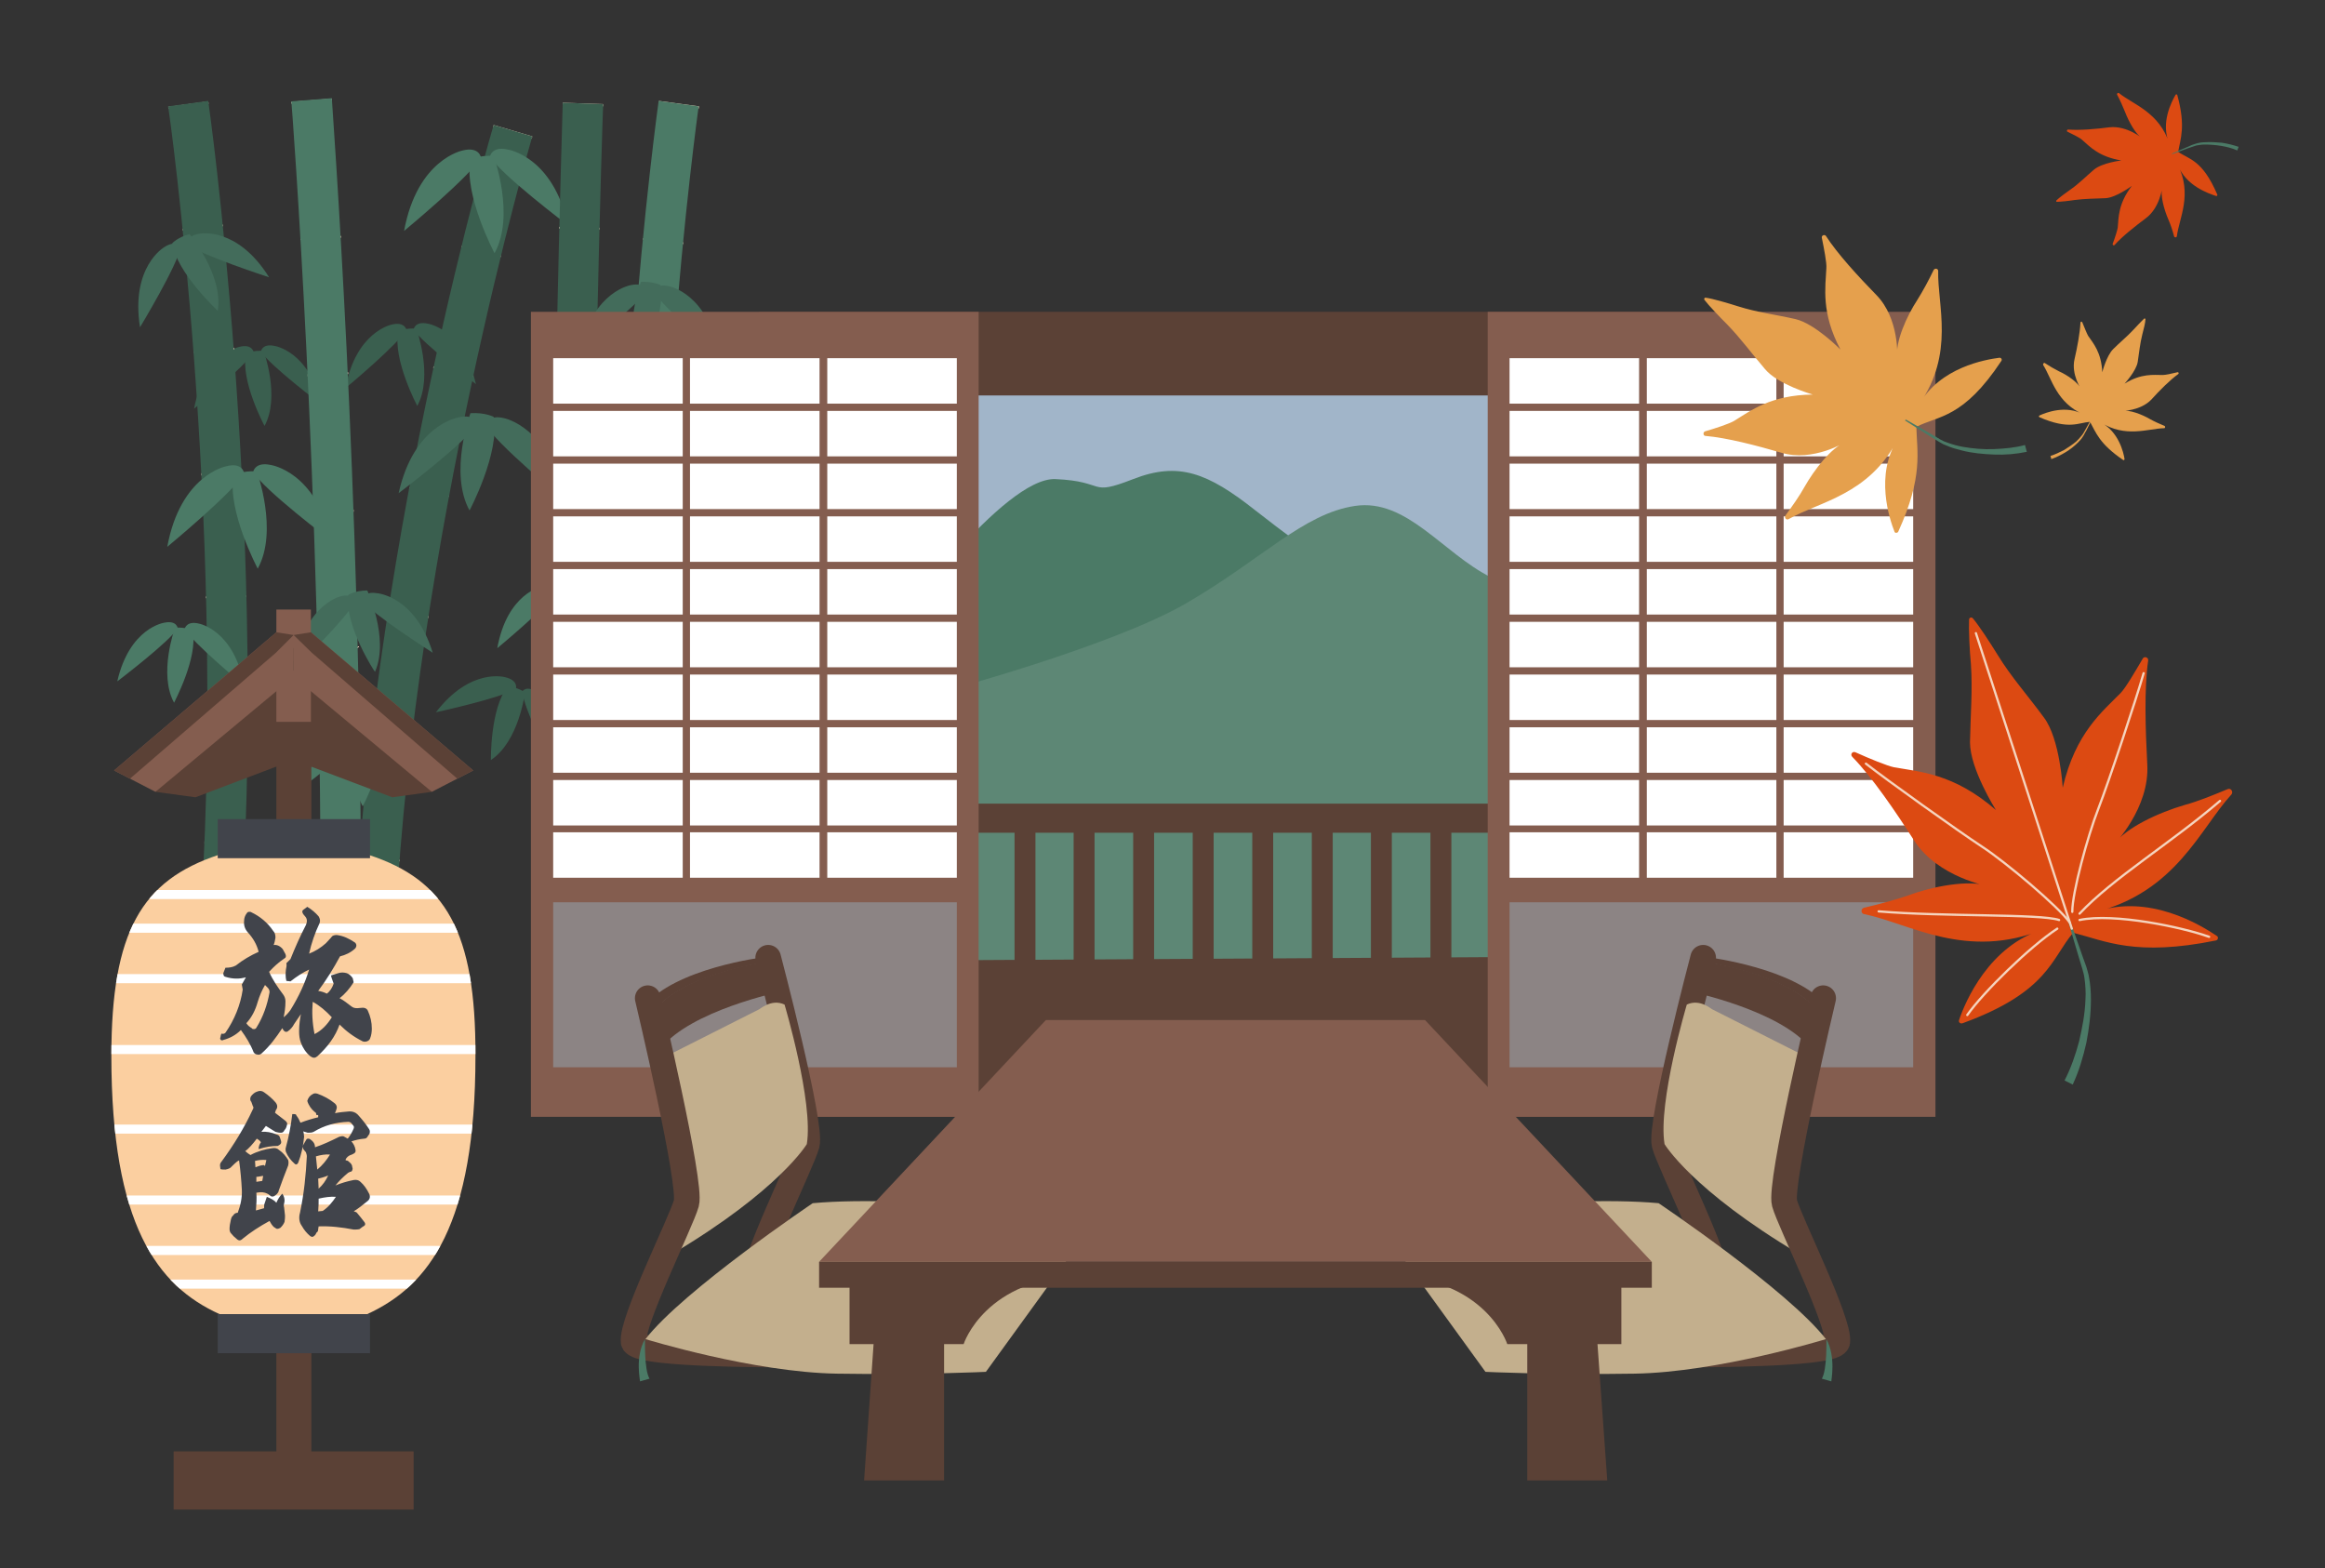 <?xml version="1.0" encoding="utf-8"?>
<!-- Generator: Adobe Illustrator 27.2.0, SVG Export Plug-In . SVG Version: 6.00 Build 0)  -->
<svg version="1.1" id="レイヤー_1" xmlns="http://www.w3.org/2000/svg" xmlns:xlink="http://www.w3.org/1999/xlink" x="0px"
	 y="0px" viewBox="0 0 511.5 345" style="enable-background:new 0 0 511.5 345;" xml:space="preserve">
<rect x="0" y="0" width="511.5" height="345" fill="#333333" stroke="none"/>
<style type="text/css">
	.st0{fill:#3A5F4F;}
	.st1{fill:#F5D4BE;}
	.st2{fill:#4B7A66;}
	.st3{fill:#436C5B;}
	.st4{fill:#5B4136;}
	.st5{fill:#A1B5C9;}
	.st6{fill:#5D8775;}
	.st7{fill:#845D4F;}
	.st8{fill:#FFFFFF;}
	.st9{fill:#8C8484;}
	.st10{fill:none;stroke:#5B4136;stroke-width:5.637;stroke-linecap:round;stroke-miterlimit:10;}
	.st11{fill:#C3AF8D;}
	.st12{fill:#FBCFA0;}
	.st13{fill:#41444B;}
	.st14{clip-path:url(#SVGID_00000077304963068404388730000001820510573223311272_);}
	.st15{fill:#E5A04D;}
	.st16{fill:#DC4A12;}
	.st17{fill:none;stroke:#F5D4BE;stroke-width:0.498;stroke-linecap:round;stroke-miterlimit:10;}
</style>
<g>
	<g>
		<path class="st0" d="M111.2,149c0,0-7.6-2.3-15.3,7.7c0,0,14.7-3.2,17.6-5.2C113.5,151.5,114.1,149.7,111.2,149z"/>
		<path class="st0" d="M118.2,152.4c0,0,6.4,4.5,3.3,16.4c0,0-6.4-13.3-6.6-16.7C114.9,152.1,115.9,150.6,118.2,152.4z"/>
		<path class="st0" d="M111.7,151c0,0,1.7,0,3.8,1.3c0,0-1.3,10.8-7.5,14.9C108,167.2,107.8,155.9,111.7,151z"/>
	</g>
	<g>
		<path class="st0" d="M143.4,102.6c0,0-10,1.9-12.9,17.7c0,0,14.9-12.3,16.9-16.2C147.4,104,147,101.6,143.4,102.6z"/>
		<path class="st0" d="M153.3,102.3c0,0,9.9,1.4,13.3,16.7c0,0-15.1-11.4-17.2-15.2C149.4,103.9,149.7,101.5,153.3,102.3z"/>
		<path class="st0" d="M145.1,104.5c0,0,1.9-1,5.1-0.8c0,0,4.8,13.1,0.2,21.4C150.4,125.1,143.6,112.3,145.1,104.5z"/>
	</g>
	<g>
		<path class="st0" d="M52.7,76.3c0,0-7.7,1.5-10,13.6c0,0,11.5-9.5,13.1-12.5C55.8,77.5,55.5,75.6,52.7,76.3z"/>
		<path class="st0" d="M60.4,76.1c0,0,7.6,1.1,10.3,12.9c0,0-11.6-8.8-13.3-11.7C57.4,77.4,57.6,75.5,60.4,76.1z"/>
		<path class="st0" d="M54.1,77.8c0,0,1.5-0.8,3.9-0.6c0,0,3.7,10.1,0.2,16.5C58.2,93.7,52.9,83.9,54.1,77.8z"/>
	</g>
	<g>
		<path class="st0" d="M86.2,71.4c0,0-7.9,1.5-10.2,14c0,0,11.8-9.8,13.4-12.9C89.4,72.6,89.1,70.7,86.2,71.4z"/>
		<path class="st0" d="M94.1,71.2c0,0,7.8,1.1,10.6,13.3c0,0-11.9-9.1-13.7-12C91,72.5,91.2,70.6,94.1,71.2z"/>
		<path class="st0" d="M87.6,72.9c0,0,1.5-0.8,4-0.6c0,0,3.8,10.4,0.2,17C91.8,89.3,86.4,79.2,87.6,72.9z"/>
	</g>
	<g>
		<path class="st1" d="M87.9,189.5l-8.9-0.7v-0.4l8.9,0.7V189.5z M90.5,162.7l-8.8-1l0.1-0.4l8.8,1L90.5,162.7z M94.2,136l-8.8-1.4
			l0.1-0.4l8.8,1.3L94.2,136z M98.7,109.3l-8.7-1.6l0.1-0.5l8.7,1.6L98.7,109.3z M104,82.9L95.3,81l0.1-0.4l4.4,0.9l4.3,1L104,82.9z
			 M110.1,56.6l-8.6-2.1l0.1-0.4l8.6,2.1L110.1,56.6z M117,30.5l-8.5-2.5l0.1-0.5l8.5,2.5L117,30.5z"/>
		<path class="st0" d="M87,203l-8.9-0.5c4.5-86.4,30.2-174.1,30.5-175l8.5,2.5C116.9,30.9,91.5,117.7,87,203z"/>
	</g>
	<g>
		<path class="st2" d="M101.8,33.1c0,0-10,1.9-12.9,17.7c0,0,14.9-12.3,16.9-16.2C105.8,34.6,105.4,32.2,101.8,33.1z"/>
		<path class="st2" d="M111.7,32.9c0,0,9.9,1.4,13.3,16.7c0,0-15.1-11.4-17.2-15.2C107.8,34.5,108.1,32.1,111.7,32.9z"/>
		<path class="st2" d="M103.5,35.1c0,0,1.9-1,5.1-0.8c0,0,4.8,13.1,0.2,21.4C108.8,55.7,102,42.9,103.5,35.1z"/>
	</g>
	<g>
		<path class="st1" d="M136.5,173.5v-0.4l8.9-0.2v0.5L136.5,173.5z M145.2,143.4l-8.9-0.1v-0.4l8.9,0.1V143.4z M146.1,113.5
			l-8.9-0.4v-0.4l8.9,0.4V113.5z M147.8,83.5l-8.9-0.6v-0.4l8.9,0.6V83.5z M150.3,53.7l-8.8-0.9v-0.4l4.4,0.4l4.4,0.5V53.7z
			 M153.7,23.9l-8.8-1.2l0.1-0.5l8.8,1.2L153.7,23.9z"/>
		<path class="st2" d="M137.6,199.2c-5.4-86.3,7.2-176.1,7.3-177l8.8,1.2c-0.1,0.9-12.6,89.9-7.3,175.2L137.6,199.2z"/>
	</g>
	<g>
		<path class="st1" d="M53.9,185.9l-8.9-0.3v-0.5l8.9,0.4V185.9z M54.5,158.6l-8.9-0.1v-0.4h8.9V158.6z M45.3,131.6v-0.4l8.9-0.2
			v0.4L45.3,131.6z M44.3,104.6v-0.5l8.9-0.4v0.4L44.3,104.6z M42.6,77.6v-0.4l8.9-0.7v0.4L42.6,77.6z M40.2,50.7v-0.4l8.8-0.9v0.4
			L40.2,50.7z M37.1,23.9L37,23.5l8.8-1.2l0.1,0.5L37.1,23.9z"/>
		<path class="st0" d="M53.2,199.2l-8.9-0.6c5.3-85.4-7.1-174.3-7.3-175.2l8.8-1.2C46,23.1,58.5,113,53.2,199.2z"/>
	</g>
	<g>
		<path class="st1" d="M129.8,186h-8.9v-0.4h8.9V186z M130,158.9l-8.9-0.1v-0.4l8.9,0.1V158.9z M130.3,131.8l-8.9-0.1v-0.4l8.9,0.1
			V131.8z M130.7,104.7l-8.9-0.2v-0.4l8.9,0.1V104.7z M131.2,77.6l-8.9-0.2V77l8.9,0.2V77.6z M131.9,50.5l-8.9-0.2v-0.4l8.9,0.2
			V50.5z M132.7,23.4l-8.9-0.3v-0.5l8.9,0.3V23.4z"/>
		<path class="st0" d="M129.8,199h-8.9c0.2-90.9,2.9-175.5,2.9-176.4l8.9,0.3C132.6,23.8,129.9,108.2,129.8,199z"/>
	</g>
	<g>
		<path class="st1" d="M70.4,172.8v-0.4l8.9-0.1v0.5H70.4z M69.8,142.8v-0.4l8.9-0.2v0.4L69.8,142.8z M68.9,112.8v-0.4l8.9-0.3v0.5
			L68.9,112.8z M67.7,82.8v-0.5l8.9-0.4v0.4L67.7,82.8z M66.1,52.8v-0.4l8.9-0.5v0.4L66.1,52.8z M64.1,22.8v-0.4l8.9-0.7v0.5
			L64.1,22.8z"/>
		<path class="st2" d="M79.4,199h-8.9c0.2-90.7-6.3-175.8-6.4-176.7l8.9-0.7C73,22.5,79.5,108,79.4,199z"/>
	</g>
	<g>
		<path class="st3" d="M147.3,63c0,0,8.4,1.6,10.8,14.8c0,0-12.5-10.3-14.2-13.6C143.9,64.2,144.2,62.2,147.3,63z"/>
		<path class="st3" d="M138.9,62.7c0,0-8.3,1.2-11.2,14.1c0,0,12.7-9.6,14.5-12.8C142.2,64.1,142,62.1,138.9,62.7z"/>
		<path class="st3" d="M145.3,62.7c0,0-1.6-0.8-4.3-0.7c0,0-4.1,11-0.2,18C140.8,80,146.6,69.3,145.3,62.7z"/>
	</g>
	<g>
		<path class="st3" d="M36.1,54.4c0,0-7.4,4.3-5.3,17.6c0,0,8.4-13.9,8.9-17.6C39.7,54.4,38.8,52.6,36.1,54.4z"/>
		<path class="st3" d="M44,51.4c0,0,8.2-1.6,15.2,9.6c0,0-15.1-4.9-17.9-7.2C41.3,53.7,40.9,51.8,44,51.4z"/>
		<path class="st3" d="M37.9,53.5c0,0,1.2-1.3,3.8-2c0,0,7.5,9,6.2,16.9C47.9,68.3,38.9,60.1,37.9,53.5z"/>
	</g>
	<g>
		<path class="st3" d="M74.6,131.3c0,0-8.3,2.3-9.6,15.7c0,0,11.6-11.3,13.1-14.7C78.1,132.3,77.6,130.3,74.6,131.3z"/>
		<path class="st3" d="M82.9,130.5c0,0,8.4,0.5,12.3,13.1c0,0-13.4-8.5-15.5-11.5C79.8,132,79.8,130,82.9,130.5z"/>
		<path class="st3" d="M76.6,130.9c0,0,1.5-1,4.2-1c0,0,4.9,10.6,1.7,17.9C82.4,147.8,75.8,137.6,76.6,130.9z"/>
	</g>
	<g>
		<path class="st3" d="M141.5,152.3c0,0-8.3,2.3-9.6,15.7c0,0,11.6-11.3,13.1-14.7C145,153.2,144.6,151.2,141.5,152.3z"/>
		<path class="st3" d="M149.9,151.4c0,0,8.4,0.5,12.3,13.1c0,0-13.4-8.5-15.5-11.5C146.7,152.9,146.8,151,149.9,151.4z"/>
		<path class="st3" d="M143.5,151.8c0,0,1.5-1,4.2-1c0,0,4.9,10.6,1.7,17.9C149.4,168.7,142.8,158.5,143.5,151.8z"/>
	</g>
	<g>
		<path class="st2" d="M49.7,102.6c0,0-10,1.9-12.9,17.7c0,0,14.9-12.3,16.9-16.2C53.7,104,53.3,101.6,49.7,102.6z"/>
		<path class="st2" d="M59.6,102.3c0,0,9.9,1.4,13.3,16.7c0,0-15.1-11.4-17.2-15.2C55.7,103.9,56,101.5,59.6,102.3z"/>
		<path class="st2" d="M51.4,104.5c0,0,1.9-1,5.1-0.8c0,0,4.8,13.1,0.2,21.4C56.7,125.1,49.9,112.3,51.4,104.5z"/>
	</g>
	<g>
		<path class="st2" d="M119.3,129c0,0-7.7,1.4-9.9,13.6c0,0,11.5-9.5,13.1-12.5C122.4,130.1,122.1,128.2,119.3,129z"/>
		<path class="st2" d="M127,128.8c0,0,7.6,1.1,10.3,12.9c0,0-11.6-8.8-13.3-11.7C124,130,124.2,128.2,127,128.8z"/>
		<path class="st2" d="M120.7,130.4c0,0,1.5-0.8,3.9-0.6c0,0,3.7,10.1,0.2,16.5C124.8,146.3,119.5,136.5,120.7,130.4z"/>
	</g>
	<g>
		<path class="st2" d="M43.8,137.2c0,0,7.7,1.4,9.9,13.6c0,0-11.5-9.5-13.1-12.5C40.7,138.3,41,136.5,43.8,137.2z"/>
		<path class="st2" d="M36.1,137c0,0-7.6,1.1-10.3,12.9c0,0,11.6-8.8,13.3-11.7C39.1,138.2,38.9,136.4,36.1,137z"/>
		<path class="st2" d="M42.4,138.7c0,0-1.5-0.8-3.9-0.6c0,0-3.7,10.1-0.2,16.5C38.3,154.5,43.6,144.7,42.4,138.7z"/>
	</g>
	<g>
		<path class="st2" d="M85.2,160c0,0,7.7,1.4,9.9,13.6c0,0-11.5-9.5-13.1-12.5C82.1,161.1,82.4,159.3,85.2,160z"/>
		<path class="st2" d="M77.5,159.8c0,0-7.6,1.1-10.3,12.9c0,0,11.6-8.8,13.3-11.7C80.5,161,80.3,159.2,77.5,159.8z"/>
		<path class="st2" d="M83.9,161.5c0,0-1.5-0.8-3.9-0.6c0,0-3.7,10.1-0.2,16.5C79.8,177.4,85,167.5,83.9,161.5z"/>
	</g>
	<g>
		<path class="st3" d="M110.9,92c0,0,10,1.9,12.9,17.7c0,0-14.9-12.3-16.9-16.2C106.9,93.5,107.3,91.1,110.9,92z"/>
		<path class="st3" d="M101,91.8c0,0-9.9,1.4-13.3,16.7c0,0,15.1-11.4,17.2-15.2C104.9,93.3,104.6,91,101,91.8z"/>
		<path class="st3" d="M108.6,91.7c0,0-1.9-1-5.1-0.8c0,0-4.8,13.1-0.2,21.4C103.3,112.3,110.1,99.5,108.6,91.7z"/>
	</g>
</g>
<g>
	<rect x="167" y="68.6" class="st4" width="209.7" height="177.1"/>
	<rect x="167" y="87" class="st5" width="209.7" height="121.4"/>
	<path class="st2" d="M310.8,137.7c0,0-24.1-17.1-34.6-25.4s-16.9-10.8-26.9-6.9c-10,3.9-5.7,0.5-17.1,0S196.9,138,196.9,138
		L155,157.8l5.3,9l163.8-7L310.8,137.7z"/>
	<path class="st6" d="M205.5,152.7c0,0,38.8-10.3,55.5-20s25.7-19.7,37.1-21.4c11.4-1.7,19.3,10.4,29.9,15.7
		c10.6,5.3,32.4,22.1,32.4,22.1l11.8,61.2l-171.7,1L205.5,152.7z"/>
	<rect x="167" y="176.8" class="st4" width="209.7" height="6.4"/>
	<g>
		<rect x="223.2" y="181.5" class="st4" width="4.6" height="32.7"/>
		<rect x="236.2" y="181.5" class="st4" width="4.6" height="32.7"/>
		<rect x="249.3" y="181.5" class="st4" width="4.6" height="32.7"/>
		<rect x="262.4" y="181.5" class="st4" width="4.6" height="32.7"/>
		<rect x="275.5" y="181.5" class="st4" width="4.6" height="32.7"/>
		<rect x="288.6" y="181.5" class="st4" width="4.6" height="32.7"/>
		<rect x="301.6" y="181.5" class="st4" width="4.6" height="32.7"/>
		<rect x="314.7" y="181.5" class="st4" width="4.6" height="32.7"/>
	</g>
	<g>
		<rect x="116.8" y="68.6" class="st7" width="98.5" height="177.1"/>
		<g>
			<rect x="121.7" y="78.8" class="st8" width="28.5" height="10"/>
			<rect x="151.8" y="78.8" class="st8" width="28.5" height="10"/>
			<rect x="182" y="78.8" class="st8" width="28.5" height="10"/>
			<rect x="121.7" y="90.4" class="st8" width="28.5" height="10"/>
			<rect x="151.8" y="90.4" class="st8" width="28.5" height="10"/>
			<rect x="182" y="90.4" class="st8" width="28.5" height="10"/>
			<rect x="121.7" y="102" class="st8" width="28.5" height="10"/>
			<rect x="151.8" y="102" class="st8" width="28.5" height="10"/>
			<rect x="182" y="102" class="st8" width="28.5" height="10"/>
			<rect x="121.7" y="113.6" class="st8" width="28.5" height="10"/>
			<rect x="151.8" y="113.6" class="st8" width="28.5" height="10"/>
			<rect x="182" y="113.6" class="st8" width="28.5" height="10"/>
			<rect x="121.7" y="125.2" class="st8" width="28.5" height="10"/>
			<rect x="151.8" y="125.2" class="st8" width="28.5" height="10"/>
			<rect x="182" y="125.2" class="st8" width="28.5" height="10"/>
			<rect x="121.7" y="136.8" class="st8" width="28.5" height="10"/>
			<rect x="151.8" y="136.8" class="st8" width="28.5" height="10"/>
			<rect x="182" y="136.8" class="st8" width="28.5" height="10"/>
			<rect x="121.7" y="148.4" class="st8" width="28.5" height="10"/>
			<rect x="151.8" y="148.4" class="st8" width="28.5" height="10"/>
			<rect x="182" y="148.4" class="st8" width="28.5" height="10"/>
			<rect x="121.7" y="160" class="st8" width="28.5" height="10"/>
			<rect x="151.8" y="160" class="st8" width="28.5" height="10"/>
			<rect x="182" y="160" class="st8" width="28.5" height="10"/>
			<rect x="121.7" y="171.6" class="st8" width="28.5" height="10"/>
			<rect x="151.8" y="171.6" class="st8" width="28.5" height="10"/>
			<rect x="182" y="171.6" class="st8" width="28.5" height="10"/>
			<rect x="121.7" y="183.1" class="st8" width="28.5" height="10"/>
			<rect x="151.8" y="183.1" class="st8" width="28.5" height="10"/>
			<rect x="182" y="183.1" class="st8" width="28.5" height="10"/>
		</g>
		<rect x="121.7" y="198.5" class="st9" width="88.8" height="36.3"/>
	</g>
	<g>
		<rect x="327.3" y="68.6" class="st7" width="98.5" height="177.1"/>
		<g>
			<rect x="332.1" y="78.8" class="st8" width="28.5" height="10"/>
			<rect x="362.3" y="78.8" class="st8" width="28.5" height="10"/>
			<rect x="392.4" y="78.8" class="st8" width="28.5" height="10"/>
			<rect x="332.1" y="90.4" class="st8" width="28.5" height="10"/>
			<rect x="362.3" y="90.4" class="st8" width="28.5" height="10"/>
			<rect x="392.4" y="90.4" class="st8" width="28.5" height="10"/>
			<rect x="332.1" y="102" class="st8" width="28.5" height="10"/>
			<rect x="362.3" y="102" class="st8" width="28.5" height="10"/>
			<rect x="392.4" y="102" class="st8" width="28.5" height="10"/>
			<rect x="332.1" y="113.6" class="st8" width="28.5" height="10"/>
			<rect x="362.3" y="113.6" class="st8" width="28.5" height="10"/>
			<rect x="392.4" y="113.6" class="st8" width="28.5" height="10"/>
			<rect x="332.1" y="125.2" class="st8" width="28.5" height="10"/>
			<rect x="362.3" y="125.2" class="st8" width="28.5" height="10"/>
			<rect x="392.4" y="125.2" class="st8" width="28.5" height="10"/>
			<rect x="332.1" y="136.8" class="st8" width="28.5" height="10"/>
			<rect x="362.3" y="136.8" class="st8" width="28.5" height="10"/>
			<rect x="392.4" y="136.8" class="st8" width="28.5" height="10"/>
			<rect x="332.1" y="148.4" class="st8" width="28.5" height="10"/>
			<rect x="362.3" y="148.4" class="st8" width="28.5" height="10"/>
			<rect x="392.4" y="148.4" class="st8" width="28.5" height="10"/>
			<rect x="332.1" y="160" class="st8" width="28.5" height="10"/>
			<rect x="362.3" y="160" class="st8" width="28.5" height="10"/>
			<rect x="392.4" y="160" class="st8" width="28.5" height="10"/>
			<rect x="332.1" y="171.6" class="st8" width="28.5" height="10"/>
			<rect x="362.3" y="171.6" class="st8" width="28.5" height="10"/>
			<rect x="392.4" y="171.6" class="st8" width="28.5" height="10"/>
			<rect x="332.1" y="183.1" class="st8" width="28.5" height="10"/>
			<rect x="362.3" y="183.1" class="st8" width="28.5" height="10"/>
			<rect x="392.4" y="183.1" class="st8" width="28.5" height="10"/>
		</g>
		<rect x="332.1" y="198.5" class="st9" width="88.8" height="36.3"/>
	</g>
	<g>
		<path class="st10" d="M169,210.7c0,0,9.7,36.8,8.5,41.1s-12.2,26.2-11.6,30.5s57,2.4,57,2.4"/>
		<path class="st4" d="M145.4,230.6c6.6-8.3,26.2-12.4,26.2-12.4l-1.3-6.9c0,0-19.5,2.4-26.2,10.8L145.4,230.6z"/>
		<path class="st11" d="M172.6,221c0,0,6.4,21.5,4.9,30.7c0,0-6,10.1-29.5,24.1l3-14l-4.3-29.5l20.2-10.2
			C167,222.2,169.6,219.6,172.6,221z"/>
		<path class="st4" d="M144.1,222.2c6.6-8.3,26.2-10.8,26.2-10.8l-2.4-0.8c0,0-19.5,2.4-26.2,10.8L144.1,222.2z"/>
		<path class="st10" d="M142.5,219.6c0,0,9.7,40.8,8.5,45.1s-12.2,26.2-11.6,30.5s67,2.4,67,2.4"/>
		<g>
			<path class="st11" d="M241.4,268c0,0-40.9-5.3-62.6-3.3c0,0-28.4,19.1-36.8,29.9c0,0,23.7,7.3,42.1,7.6s32.8-0.4,32.8-0.4
				L241.4,268z"/>
			<path class="st2" d="M141.9,294.6c0,0-0.2,6.8,1,8.7l-2.1,0.6C140.9,303.9,139.6,298.6,141.9,294.6z"/>
		</g>
	</g>
	<g>
		<path class="st10" d="M374.7,210.7c0,0-9.7,36.8-8.5,41.1s12.2,26.2,11.6,30.5c-0.6,4.3-57,2.4-57,2.4"/>
		<path class="st4" d="M398.3,230.6c-6.6-8.3-26.2-12.4-26.2-12.4l1.3-6.9c0,0,19.5,2.4,26.2,10.8L398.3,230.6z"/>
		<path class="st11" d="M371.1,221c0,0-6.4,21.5-4.9,30.7c0,0,6,10.1,29.5,24.1l-3-14l4.3-29.5l-20.2-10.2
			C376.7,222.2,374.1,219.6,371.1,221z"/>
		<path class="st4" d="M399.6,222.2c-6.6-8.3-26.2-10.8-26.2-10.8l2.4-0.8c0,0,19.5,2.4,26.2,10.8L399.6,222.2z"/>
		<path class="st10" d="M401.1,219.6c0,0-9.7,40.8-8.5,45.1s12.2,26.2,11.6,30.5c-0.6,4.3-67,2.4-67,2.4"/>
		<g>
			<path class="st11" d="M302.3,268c0,0,40.9-5.3,62.6-3.3c0,0,28.4,19.1,36.8,29.9c0,0-23.7,7.3-42.1,7.6
				c-18.4,0.3-32.8-0.4-32.8-0.4L302.3,268z"/>
			<path class="st2" d="M401.8,294.6c0,0,0.2,6.8-1,8.7l2.1,0.6C402.8,303.9,404,298.6,401.8,294.6z"/>
		</g>
	</g>
	<g>
		<g>
			<polygon class="st4" points="207.7,325.7 190.1,325.7 193.4,278.3 207.7,278.3 			"/>
			<path class="st4" d="M186.9,281.9v13.8H212c0,0,4.7-14.7,26.4-15.1L186.9,281.9z"/>
		</g>
		<g>
			<polygon class="st4" points="336,325.7 353.6,325.7 350.2,278.3 336,278.3 			"/>
			<path class="st4" d="M356.7,281.9v13.8h-25.1c0,0-4.7-14.7-26.4-15.1L356.7,281.9z"/>
		</g>
		<polygon class="st7" points="363.4,277.6 180.2,277.6 230.1,224.4 313.5,224.4 		"/>
		<rect x="180.2" y="277.6" class="st4" width="183.2" height="5.7"/>
	</g>
</g>
<g>
	<rect x="60.8" y="134.1" class="st7" width="7.6" height="11.3"/>
	<rect x="60.8" y="157.2" class="st4" width="7.7" height="164.7"/>
	<polygon class="st4" points="64.6,142.6 62.1,142.2 34.2,174.2 43,175.4 64.6,167.2 	"/>
	<polygon class="st4" points="64.6,142.6 67.1,142.2 95,174.2 86.3,175.4 64.6,167.2 	"/>
	<path class="st12" d="M81.2,188.1H48c-16.8,5.6-23.5,16.8-23.5,44.2c0,37.1,10.1,50.6,23.8,56.8h32.5c13.7-6.3,23.8-19.7,23.8-56.8
		C104.7,204.9,98,193.6,81.2,188.1z"/>
	<rect x="47.9" y="180.2" class="st13" width="33.5" height="8.6"/>
	<rect x="38.2" y="319.3" class="st4" width="52.8" height="12.8"/>
	<rect x="47.9" y="289.1" class="st13" width="33.5" height="8.6"/>
	<polygon class="st7" points="68.4,139.1 104.1,169.5 95,174.2 64.6,148.9 64.6,139.7 	"/>
	<polygon class="st7" points="60.8,139.1 25.1,169.5 34.2,174.2 64.6,148.9 64.6,139.7 	"/>
	<polygon class="st4" points="60.8,139.1 25.1,169.5 28.6,171.3 60.7,143.6 64.6,139.7 	"/>
	<polygon class="st4" points="68.4,139.1 104.1,169.5 100.6,171.3 68.6,143.6 64.6,139.7 	"/>
	<rect x="60.8" y="147.5" class="st7" width="7.6" height="11.3"/>
	<g>
		<g>
			<defs>
				<path id="SVGID_1_" d="M81.2,188.1H48c-16.8,5.6-23.5,16.8-23.5,44.2c0,37.1,10.1,50.6,23.8,56.8h32.5
					c13.7-6.3,23.8-19.7,23.8-56.8C104.7,204.9,98,193.6,81.2,188.1z"/>
			</defs>
			<clipPath id="SVGID_00000106862091682752483580000016798539134310473894_">
				<use xlink:href="#SVGID_1_"  style="overflow:visible;"/>
			</clipPath>
			<g style="clip-path:url(#SVGID_00000106862091682752483580000016798539134310473894_);">
				<path class="st8" d="M96.2,197.8h-63c-0.6,0-1-0.4-1-1s0.4-1,1-1h63c0.6,0,1,0.4,1,1C97.2,197.4,96.8,197.8,96.2,197.8z"/>
				<path class="st8" d="M102.2,205.2H27.3c-0.6,0-1-0.4-1-1s0.4-1,1-1h74.9c0.6,0,1,0.4,1,1S102.7,205.2,102.2,205.2z"/>
				<path class="st8" d="M109.4,216.3H20.1c-0.6,0-1-0.4-1-1s0.4-1,1-1h89.3c0.6,0,1,0.4,1,1S109.9,216.3,109.4,216.3z"/>
				<path class="st8" d="M114.5,231.9H14.9c-0.6,0-1-0.4-1-1s0.4-1,1-1h99.6c0.6,0,1,0.4,1,1S115.1,231.9,114.5,231.9z"/>
				<path class="st8" d="M92.4,283.5H37.1c-0.6,0-1-0.4-1-1s0.4-1,1-1h55.3c0.6,0,1,0.4,1,1S92.9,283.5,92.4,283.5z"/>
				<path class="st8" d="M101.9,276.1H27.6c-0.6,0-1-0.4-1-1s0.4-1,1-1h74.3c0.6,0,1,0.4,1,1S102.4,276.1,101.9,276.1z"/>
				<path class="st8" d="M107.3,265H22.1c-0.6,0-1-0.4-1-1s0.4-1,1-1h85.2c0.6,0,1,0.4,1,1S107.9,265,107.3,265z"/>
				<path class="st8" d="M113.8,249.4H15.6c-0.6,0-1-0.4-1-1s0.4-1,1-1h98.2c0.6,0,1,0.4,1,1S114.4,249.4,113.8,249.4z"/>
			</g>
		</g>
	</g>
	<g>
		<path class="st13" d="M57.5,231.8c-0.2,0.2-0.6,0.3-0.9,0.2c-0.3,0-0.6-0.2-0.8-0.5c-0.7-1.8-1.7-3.4-2.8-4.9
			c-1.1,1.1-2.4,1.8-3.9,2.2c-0.1,0.1-0.3,0.1-0.5,0c-0.2-0.2-0.2-0.4-0.1-0.6c0-0.2,0.1-0.5,0.2-0.8c0.5,0.1,0.7,0,0.9-0.2
			c2-2.9,3.3-6.1,3.8-9.5l-0.2-1.1l0.9-1.6c-1.4,0.4-2.9,0.4-4.5-0.1c-0.3-0.1-0.4-0.2-0.4-0.4c-0.1-0.2-0.1-0.4,0-0.6l0.4-1
			c0.8,0,1.6-0.1,2.3-0.5c1.5-1.2,3.2-2.2,5-3c-0.4-1.6-1.2-3-2.4-4.3c-0.6-0.7-0.9-1.5-0.8-2.5c0-0.6,0.2-1.2,0.6-1.7
			c0.1-0.2,0.3-0.3,0.5-0.3s0.4,0,0.5,0.1c1.9,0.9,3.6,2.3,4.8,4.1c0.4,0.4,0.5,0.9,0.5,1.5c-0.1,0.6-0.2,1.1-0.4,1.6
			c0.7-0.1,1.4,0.2,2,0.9l0.6,1.1c0.2,0.5,0.1,0.8-0.3,1c-1.2,0.8-2.3,1.8-3.3,2.9c0.8,1.8,1.9,3.4,3.1,5c0.3,0.4,0.5,0.9,0.5,1.5
			c0,1.4-0.2,2.5-0.4,3.5c0.5-0.4,1-0.9,1.5-1.6c1.8-2.9,3.2-5.9,4.1-8.9c-1.3,0.6-2.7,1.5-4.1,2.6l-0.9-0.1
			c-0.2-0.8-0.2-1.7-0.1-2.5c0.1-0.5,0.2-0.9,0.1-1.4l0.9-0.9c1-2.5,2.1-5,3.4-7.5c0.3-0.7,0.3-1.3-0.1-1.8l-0.5-0.6
			c-0.1-0.2-0.2-0.4-0.2-0.5c0-0.2,0.1-0.4,0.3-0.5l0.8-0.6c1,0.6,1.8,1.3,2.5,2.1c0.3,0.5,0.4,1,0.2,1.5c-1,2.1-1.8,4.4-2.3,6.7
			c1.3-0.5,2.6-1.3,3.7-2.3l1.2-1.3c0.2-0.4,0.7-0.5,1.2-0.5c1.5,0.2,2.7,0.8,3.9,1.6c0.2,0.1,0.4,0.4,0.4,0.7
			c0,0.2-0.1,0.5-0.3,0.7c-1,0.9-2.1,1.4-3.3,1.7c-1.4,2.6-3,5.2-4.8,7.6c0.7,0.1,1.3,0.3,1.9,0.6c0.7-0.5,1.2-1.3,1.5-2.2
			c-0.1-0.4-0.4-1-0.6-1.8l1.6-0.5c0.6-0.2,1.2-0.2,1.9,0c0.5,0.2,0.9,0.5,1.3,1.1l0.2,0.9c-0.9,1.4-1.9,2.6-3.1,3.5
			c0.8,0.4,1.7,1.1,2.6,1.8c0.4,0.3,0.7,0.4,1.3,0.4l1.2-0.1c0.5,0,0.9,0.2,1.1,0.6c0.6,1.3,0.9,2.6,0.9,4c0,0.7-0.1,1.5-0.4,2.2
			c-0.1,0.3-0.4,0.5-0.7,0.6c-0.3,0.1-0.6,0.1-0.9,0c-2-1-3.6-2.2-5.1-3.7c-0.9,2.6-2.6,4.9-4.9,7c-0.5,0.4-0.9,0.4-1.5,0
			c-1-0.8-1.7-1.9-2.1-3c-0.3-0.8-0.4-1.6-0.4-2.5c0-1.5,0.2-2.8,0.4-3.8c-0.4,0.6-0.9,1.3-1.5,2.2c-0.3,0.6-0.8,1.2-1.4,1.6
			c-0.1,0.1-0.3,0.1-0.5,0.1c-0.2-0.1-0.3-0.2-0.4-0.3l-0.3-0.5C60.7,228.3,59.4,230.1,57.5,231.8z M56.7,220.4
			c-0.5,1.8-1.3,3.4-2.5,4.7c0.3,0.5,0.7,0.8,1.2,1.1c0.1,0.2,0.3,0.2,0.5,0.2s0.4-0.1,0.5-0.3c1.5-2.4,2.4-5,2.9-7.8
			c0-0.4-0.1-0.7-0.4-1l-0.6-0.6C57.6,217.9,57.1,219.1,56.7,220.4z M69.2,227.5c1.6-0.8,2.8-2.1,3.8-3.7c-1.3-1.4-2.7-2.6-4.2-3.4
			C68.6,222.7,68.7,225,69.2,227.5z"/>
		<path class="st13" d="M51,256.6c-0.3,0.4-0.8,0.6-1.4,0.7c-0.4,0-0.8,0-1.1-0.1l-0.1-0.8c0-0.3,0.1-0.6,0.3-0.8
			c2.8-3.8,5.1-7.6,6.9-11.5c0.2-0.3,0.2-0.6,0-0.8c0-0.1-0.1-0.3-0.2-0.6c-0.1-0.2-0.1-0.4-0.2-0.4c-0.2-0.3-0.2-0.7,0-1.1
			c0.4-0.5,0.8-0.9,1.5-1.1c0.5-0.2,1-0.1,1.4,0.2c1,0.7,1.8,1.4,2.5,2.2c0.5,0.6,0.5,1.2,0.1,1.7l-0.2,0.6l2.2,1.7
			c0.4,0.3,0.6,0.6,0.4,1.1c-0.1,0.5-0.3,0.8-0.5,1c-0.2,0.4-0.4,0.6-0.8,0.6c-0.5,0-0.8-0.1-1.2-0.2l-2.1-1.3l-1,1.3
			c1.1-0.1,2.2,0.1,3.4,0.6c0.4,0.1,0.6,0.3,0.7,0.7l0.2,0.6c0.1,0.3,0.1,0.6-0.1,0.8s-0.4,0.3-0.6,0.4c-1.3,0-2.7,0.2-4.2,0.7
			c0-0.6,0.2-1.1,0.5-1.5c-0.2-0.4-0.6-0.6-0.9-0.8c-0.9,1.2-1.8,2.2-2.6,2.8c0.1-0.1,0.2,0.1,0.6,0.4l0.6,0.4
			c1.5-0.8,3.2-1.3,4.8-1.5c0.6-0.1,1.1,0,1.5,0.4c0.9,0.6,1.5,1.4,2,2.2c0.1,0.4,0.1,0.7,0,1.2c-0.8,2-1.5,3.9-2.1,5.6
			c0,0.2-0.2,0.5-0.4,0.7c-0.2,0.2-0.5,0.4-0.7,0.5c-0.4,0.1-0.6,0-0.8-0.2l-0.4-0.3c-0.2-0.1-0.4-0.2-0.7-0.3
			c-0.7-0.2-1.3-0.1-1.9,0c0.1,1.3,0,2.6-0.1,3.9l1.8-0.5v-0.2c0-0.4,0-0.6,0.1-0.8l0.5-1.5c1,0.4,1.7,0.8,2.1,1.3
			c0.3-0.7,0.7-1.4,1.3-2c0.5,0.7,0.6,1.5,0.4,2.2c-0.1,0.2-0.1,0.5,0,0.8l0.2,1.8c0,0.4,0,0.8-0.1,1.4c-0.2,0.5-0.5,0.9-0.9,1.3
			c-0.4,0.2-0.6,0.3-0.9,0.2l-0.6-0.4c-0.4-0.4-0.7-0.9-0.9-1.3c-2.2,1.2-4.2,2.5-5.9,3.9c-0.5,0.5-0.9,0.5-1.4,0
			c-0.4-0.3-0.8-0.7-1.2-1.2c-0.2-0.2-0.3-0.6-0.3-0.9c0-0.6,0.1-1.3,0.3-2.1c0.1-0.4,0.2-0.7,0.5-0.9c0.2-0.4,0.6-0.6,1-0.6
			c0.6-1.6,1-3.3,0.9-5.1c-0.1-2-0.3-4.2-0.6-6.4C52.4,255.3,51.8,255.8,51,256.6z M58,256.3l0.3,0.2l0.3-1.3
			c-0.8-0.1-1.7,0-2.5,0.2l0.1,1.4C56.7,256.6,57.2,256.4,58,256.3z M57.7,259.8l0.2-1.1c0,0-0.3,0-0.7,0.1
			c-0.5,0.1-0.7,0.1-0.8,0.1v1.1L57.7,259.8z M69.6,245.3c0-0.3-0.1-0.6-0.4-0.7c-0.7-0.6-1.3-1.4-1.6-2.4c0.2-0.7,0.6-1.2,1.2-1.5
			c0.3-0.2,0.6-0.2,1-0.1c1.4,0.5,2.7,1.2,3.8,2.1c0.5,0.4,0.6,0.9,0.4,1.4l-0.3,0.8c0.9-0.2,2-0.3,3.2-0.4c0.7,0,1.3,0.2,1.8,0.7
			c1,1.1,1.8,2.1,2.5,3.2c0.2,0.3,0.2,0.6,0.1,1l-0.4,0.6c-0.2,0.4-0.5,0.5-0.8,0.5c-1,0.1-1.9,0.3-2.8,0.6c0.4,0.4,0.8,1.1,0.9,1.8
			c0.1,0.4,0,0.7-0.4,0.9l-0.4,0.2c-0.7,0.2-1.2,0.6-1.4,1.2l0.2,0.1c0.3,0,0.5,0.2,0.7,0.4c0.4,0.3,0.6,0.7,0.6,1.1
			c0.1,0.2,0.1,0.4,0,0.6c0,0.2-0.2,0.4-0.5,0.4l-0.4,0.2c-1.1,0.9-2.1,1.9-2.8,2.8c1.2-0.5,2.5-0.9,4-1.2c0.6-0.1,1.1,0,1.5,0.4
			c0.8,0.7,1.4,1.6,1.9,2.6c0.3,0.6,0.2,1.2-0.3,1.6c-1.1,0.9-2.1,1.7-3.1,2.3h0.1c0.3,0.1,0.6,0.2,0.7,0.4c0.5,0.6,1,1.2,1.6,2
			c0.2,0.3,0.2,0.6-0.1,0.8c-0.4,0.2-0.7,0.5-1,0.7c-0.4,0.1-0.8,0.1-1.3,0.1c-2.6-0.5-5.2-0.8-7.7-0.7l-0.1,0.6
			c0,0.4-0.1,0.6-0.4,0.8c-0.1,0.3-0.3,0.6-0.5,0.7c-0.1,0.1-0.2,0.2-0.4,0.2c-0.2,0-0.4-0.1-0.5-0.2c-0.7-0.6-1.3-1.3-1.8-2.2
			c-0.6-0.8-0.7-1.9-0.4-2.9c0.9-4.3,1.3-8.4,1.5-12.4c0-0.3-0.1-0.6-0.2-0.9l-0.5-0.6c-0.2-0.3-0.3-0.7-0.1-1l0.7-1.2
			c0.1-0.2,0.3-0.2,0.4-0.2s0.2,0,0.4,0.1c0.7,0.5,1.1,1,1.1,1.8c1.8-0.6,3.5-1.4,5.3-2.3c0.3-0.1,0.7-0.2,1-0.1l0.9,0.5
			c0.5-0.6,0.9-1.3,1.3-2.2c0.1-0.3,0.1-0.5-0.1-0.7l-0.4-0.5c-0.2-0.2-0.4-0.3-0.7-0.3c-2.8,0.1-5.3,0.8-7.6,2.2
			c-0.4,0.2-0.8,0.2-1.3,0.2l-1-0.3l0.1,0.3c0,0.2,0.1,0.5,0.1,0.9c-0.2,2-0.6,3.9-1.3,5.7c-0.2,0.4-0.5,0.5-0.8,0.2
			c-0.8-0.7-1.5-1.6-1.9-2.6c-0.1-0.4-0.1-0.7,0-1c0.6-2.2,1.1-4.7,1.4-7.3h0.4c0.3,0,0.5,0.1,0.5,0.3c0.4,0.5,0.7,1.1,0.9,1.6
			c1.3-0.5,2.6-0.9,3.9-1.2v-0.5H69.6z M72.6,254c-1-0.1-2.1,0.1-3.1,0.4l0.3,2.9C70.9,256.4,71.8,255.3,72.6,254z M72.2,258.6
			c-0.7,0.3-1.4,0.5-2.2,0.7l0.1,2.2C71,260.7,71.7,259.7,72.2,258.6z M71,266.4c1.2-0.8,2.1-1.9,2.9-3.1c-1.2-0.1-2.5,0.1-3.8,0.4
			c0,0.8,0,1.7-0.1,2.8L71,266.4z"/>
	</g>
</g>
<g>
	<path class="st15" d="M421.6,93.9c0.1,5.5,1.6,10.8-4,23.1c-0.2,0.3-0.7,0.3-0.8,0c-1.1-2.8-4.4-12.5,0.7-20.4
		c-6.2,12.3-17.4,13.8-24,17.6c-0.5,0.3-1-0.3-0.7-0.8c1.4-1.9,3.1-4.3,4.2-6.3c2.1-3.7,5.9-8.7,9.1-9.9c0,0-7.2,4.5-14.2,2.4
		c-5.5-1.6-12-3.3-16.7-3.7c-0.5,0-0.6-0.8-0.1-1c2.4-0.7,5.4-1.7,6.4-2.3c3.6-2.2,8-5.7,17.3-5.8c0,0-7.7-2.2-10.5-5.6
		c-2.9-3.4-5.3-6.7-8.3-9.8c-1.6-1.6-4.1-4.2-5-5.4c-0.2-0.2,0-0.6,0.3-0.5c1.5,0.2,4.9,1.2,7.1,1.9c4.1,1.3,8.2,1.8,12.6,2.8
		c4.3,1,9.9,6.7,9.9,6.7c-4.3-8.1-3.3-13.7-3.1-17.9c0.1-1.2-0.5-4.2-1-6.7c-0.1-0.5,0.6-0.8,0.9-0.4c2.5,3.9,7.1,8.9,11.1,13
		c5.1,5.2,4.6,13.7,4.6,13.7c-0.5-3.3,2.1-9.1,4.4-12.6c1.2-1.9,2.6-4.5,3.6-6.6c0.3-0.5,1-0.3,1,0.2c-0.2,7.5,3.7,18.1-4.2,29.4
		c4.6-8.2,14.6-9.9,17.7-10.3c0.4,0,0.6,0.4,0.4,0.7C431.9,92.1,426.5,91.4,421.6,93.9z"/>
	<g>
		<g>
			<path class="st2" d="M419.3,92.3l6.1,3.5l1.5,0.9c0.5,0.3,1,0.5,1.6,0.7c1.1,0.4,2.2,0.7,3.3,0.9c2.3,0.4,4.6,0.6,6.9,0.5
				c2.3-0.1,4.6-0.3,6.8-0.9l0.4,1.5c-2.4,0.5-4.8,0.7-7.2,0.6c-2.4-0.1-4.8-0.3-7.1-0.9c-1.2-0.3-2.3-0.6-3.4-1.1
				c-0.6-0.2-1.1-0.5-1.6-0.8l-1.5-0.9l-6-3.8L419.3,92.3z"/>
		</g>
	</g>
</g>
<g>
	<path class="st16" d="M479.2,33.4c0.5-2.9,1.7-5.6-0.2-12.5c-0.1-0.2-0.3-0.2-0.4,0c-0.8,1.4-3.4,6.2-1.3,10.8
		c-2.2-7-8-8.7-11.1-11.2c-0.2-0.2-0.6,0.1-0.4,0.4c0.6,1.1,1.2,2.5,1.7,3.7c0.8,2.1,2.4,5.1,3.9,5.9c0,0-3.4-2.9-7.3-2.5
		c-3,0.4-6.6,0.7-9.1,0.5c-0.3,0-0.4,0.4-0.1,0.5c1.2,0.6,2.7,1.3,3.2,1.8c1.7,1.5,3.7,3.7,8.6,4.5c0,0-4.2,0.5-6,2
		s-3.3,3.1-5.2,4.4c-1,0.7-2.5,1.8-3.1,2.4c-0.1,0.1,0,0.3,0.1,0.3c0.8,0,2.7-0.2,3.9-0.4c2.3-0.3,4.5-0.3,6.8-0.4
		c2.3-0.1,5.8-2.7,5.8-2.7c-3,3.9-2.9,6.9-3.1,9.2c-0.1,0.6-0.6,2.2-1.1,3.5c-0.1,0.3,0.2,0.5,0.4,0.3c1.7-1.9,4.5-4.1,6.9-5.9
		c3.1-2.3,3.6-6.8,3.6-6.8c-0.5,1.7,0.4,4.9,1.3,7c0.5,1.1,1,2.6,1.3,3.8c0.1,0.3,0.5,0.3,0.6,0c0.5-4,3.5-9.2,0.2-15.8
		c1.7,4.7,6.9,6.4,8.4,6.9c0.2,0.1,0.4-0.1,0.3-0.3C484.5,35.1,481.6,35.1,479.2,33.4z"/>
	<g>
		<g>
			<path class="st2" d="M477.8,33.8l3.5-1.5l0.9-0.4c0.3-0.1,0.6-0.2,0.9-0.3c0.6-0.2,1.3-0.3,1.9-0.3c1.3-0.1,2.6,0,3.8,0.1
				c1.3,0.2,2.5,0.5,3.7,0.9l-0.3,0.8c-1.1-0.5-2.3-0.8-3.5-1s-2.5-0.3-3.7-0.3c-0.6,0-1.2,0.1-1.8,0.2c-0.3,0.1-0.6,0.2-0.9,0.3
				l-0.9,0.3l-3.5,1.3L477.8,33.8z"/>
		</g>
	</g>
</g>
<g>
	<path class="st15" d="M459.8,92.8c1.3,2.3,2,4.8,7.3,8.4c0.1,0.1,0.3,0,0.3-0.2c-0.2-1.4-1.3-6.1-5.3-8.1c5.5,3.5,10.4,1.4,14,1.3
		c0.3,0,0.3-0.4,0.1-0.5c-1-0.4-2.3-1-3.2-1.5c-1.7-1-4.5-2.1-6.1-1.8c0,0,4,0,6.4-2.5c1.8-2,4.1-4.3,5.9-5.6
		c0.2-0.1,0.1-0.5-0.2-0.4c-1.2,0.3-2.6,0.6-3.2,0.6c-2,0-4.7-0.4-8.4,1.9c0,0,2.6-2.8,2.9-4.8s0.5-4,1-6c0.3-1.1,0.7-2.7,0.7-3.4
		c0-0.1-0.2-0.2-0.3-0.1c-0.5,0.5-1.7,1.7-2.4,2.5c-1.4,1.5-2.9,2.7-4.4,4.2s-2.4,5.1-2.4,5.1c-0.2-4.4-2-6.4-3.1-8
		c-0.3-0.5-0.8-1.8-1.3-3c-0.1-0.2-0.4-0.2-0.4,0.1c-0.1,2.2-0.7,5.4-1.3,8c-0.8,3.4,1.5,6.7,1.5,6.7c-0.6-1.5-3.1-3.2-4.9-4
		c-1-0.5-2.2-1.2-3.1-1.8c-0.2-0.2-0.5,0.1-0.4,0.4c1.9,3,2.9,8.3,8.9,10.9c-3.9-2.2-8.4-0.4-9.7,0.2c-0.2,0.1-0.2,0.3,0,0.4
		C455.2,94.6,457.2,93,459.8,92.8z"/>
	<g>
		<g>
			<path class="st15" d="M460.5,91.7l-1.5,3l-0.4,0.7c-0.1,0.3-0.3,0.5-0.4,0.7c-0.3,0.5-0.7,0.9-1.1,1.3c-0.8,0.8-1.7,1.5-2.7,2.1
				s-2,1.1-3.1,1.5l-0.2-0.7c1-0.3,2-0.8,3-1.3c0.9-0.6,1.9-1.2,2.7-1.9c0.4-0.4,0.8-0.8,1.1-1.2c0.2-0.2,0.3-0.4,0.5-0.7l0.4-0.7
				l1.6-2.9L460.5,91.7z"/>
		</g>
	</g>
</g>
<g>
	<path class="st16" d="M456.1,205.2c7.1,1.8,13.7,5.3,31.4,1.7c0.5-0.1,0.6-0.8,0.2-1c-3.4-2.3-15-9.5-26.9-5.2
		c17.9-4.4,23.3-18.5,30.1-25.9c0.5-0.6-0.1-1.5-0.8-1.2c-2.9,1.2-6.5,2.7-9.5,3.5c-5.5,1.6-13.1,5-15.6,8.8c0,0,8-8.1,7.4-17.8
		c-0.4-7.6-0.7-16.6,0.2-22.8c0.1-0.7-0.9-1-1.2-0.4c-1.7,2.9-3.8,6.5-4.9,7.6c-3.9,4-9.9,8.7-12.7,20.8c0,0-0.6-10.7-4.1-15.4
		c-3.5-4.8-7.2-8.9-10.2-13.8c-1.6-2.6-4.2-6.6-5.5-8.1c-0.3-0.3-0.8-0.1-0.8,0.3c-0.1,2,0.1,6.8,0.4,9.8c0.4,5.7-0.1,11.3-0.2,17.2
		c0,5.9,5.7,14.9,5.7,14.9c-9.3-8.1-16.9-8.4-22.4-9.4c-1.5-0.3-5.4-1.9-8.5-3.3c-0.7-0.3-1.2,0.5-0.7,1c4.4,4.5,9.5,12,13.6,18.4
		c5.3,8.2,16.5,10.1,16.5,10.1c-4.2-1.6-12.5,0-17.8,2c-2.9,1-6.7,2-9.7,2.7c-0.8,0.2-0.7,1.3,0,1.4c9.9,2,22.5,10.3,39.6,3.3
		c-12.1,3.5-17.4,16.1-18.7,20c-0.2,0.5,0.3,0.9,0.8,0.7C450.7,218.2,451.3,210.8,456.1,205.2z"/>
	<g>
		<g>
			<path class="st2" d="M455.1,201.6l3.1,8.9l0.8,2.2c0.2,0.8,0.5,1.6,0.6,2.4c0.3,1.6,0.4,3.2,0.4,4.8c0,3.2-0.4,6.4-1,9.5
				c-0.7,3.1-1.6,6.2-3,9.2l-1.8-0.9c1.4-2.7,2.4-5.6,3.2-8.6c0.7-3,1.3-6.1,1.4-9.2c0.1-1.5,0-3.1-0.2-4.6
				c-0.1-0.8-0.3-1.5-0.5-2.2l-0.7-2.3l-2.7-9.1L455.1,201.6z"/>
		</g>
	</g>
	<g>
		<line class="st17" x1="434.7" y1="139.3" x2="455.8" y2="204.3"/>
		<path class="st17" d="M410.5,168c4.3,3.4,20.4,14.9,25.6,18.3c5.2,3.4,16.7,13.1,19.2,16.6"/>
		<path class="st17" d="M413.3,200.5c14.1,1.2,35.6,0.5,39.7,1.9"/>
		<path class="st17" d="M432.8,223.3c3.5-5,13.7-15,19.8-19"/>
		<path class="st17" d="M471.6,148.1c-1.5,5.3-7.7,24-10,29.9s-5.7,18.3-5.7,22.6"/>
		<path class="st17" d="M488.4,176.2c-10.7,9.2-23.6,17-30.9,24.8"/>
		<path class="st17" d="M486,206.1c-5.8-2.1-20.9-5.3-28.5-3.7"/>
	</g>
</g>
</svg>
